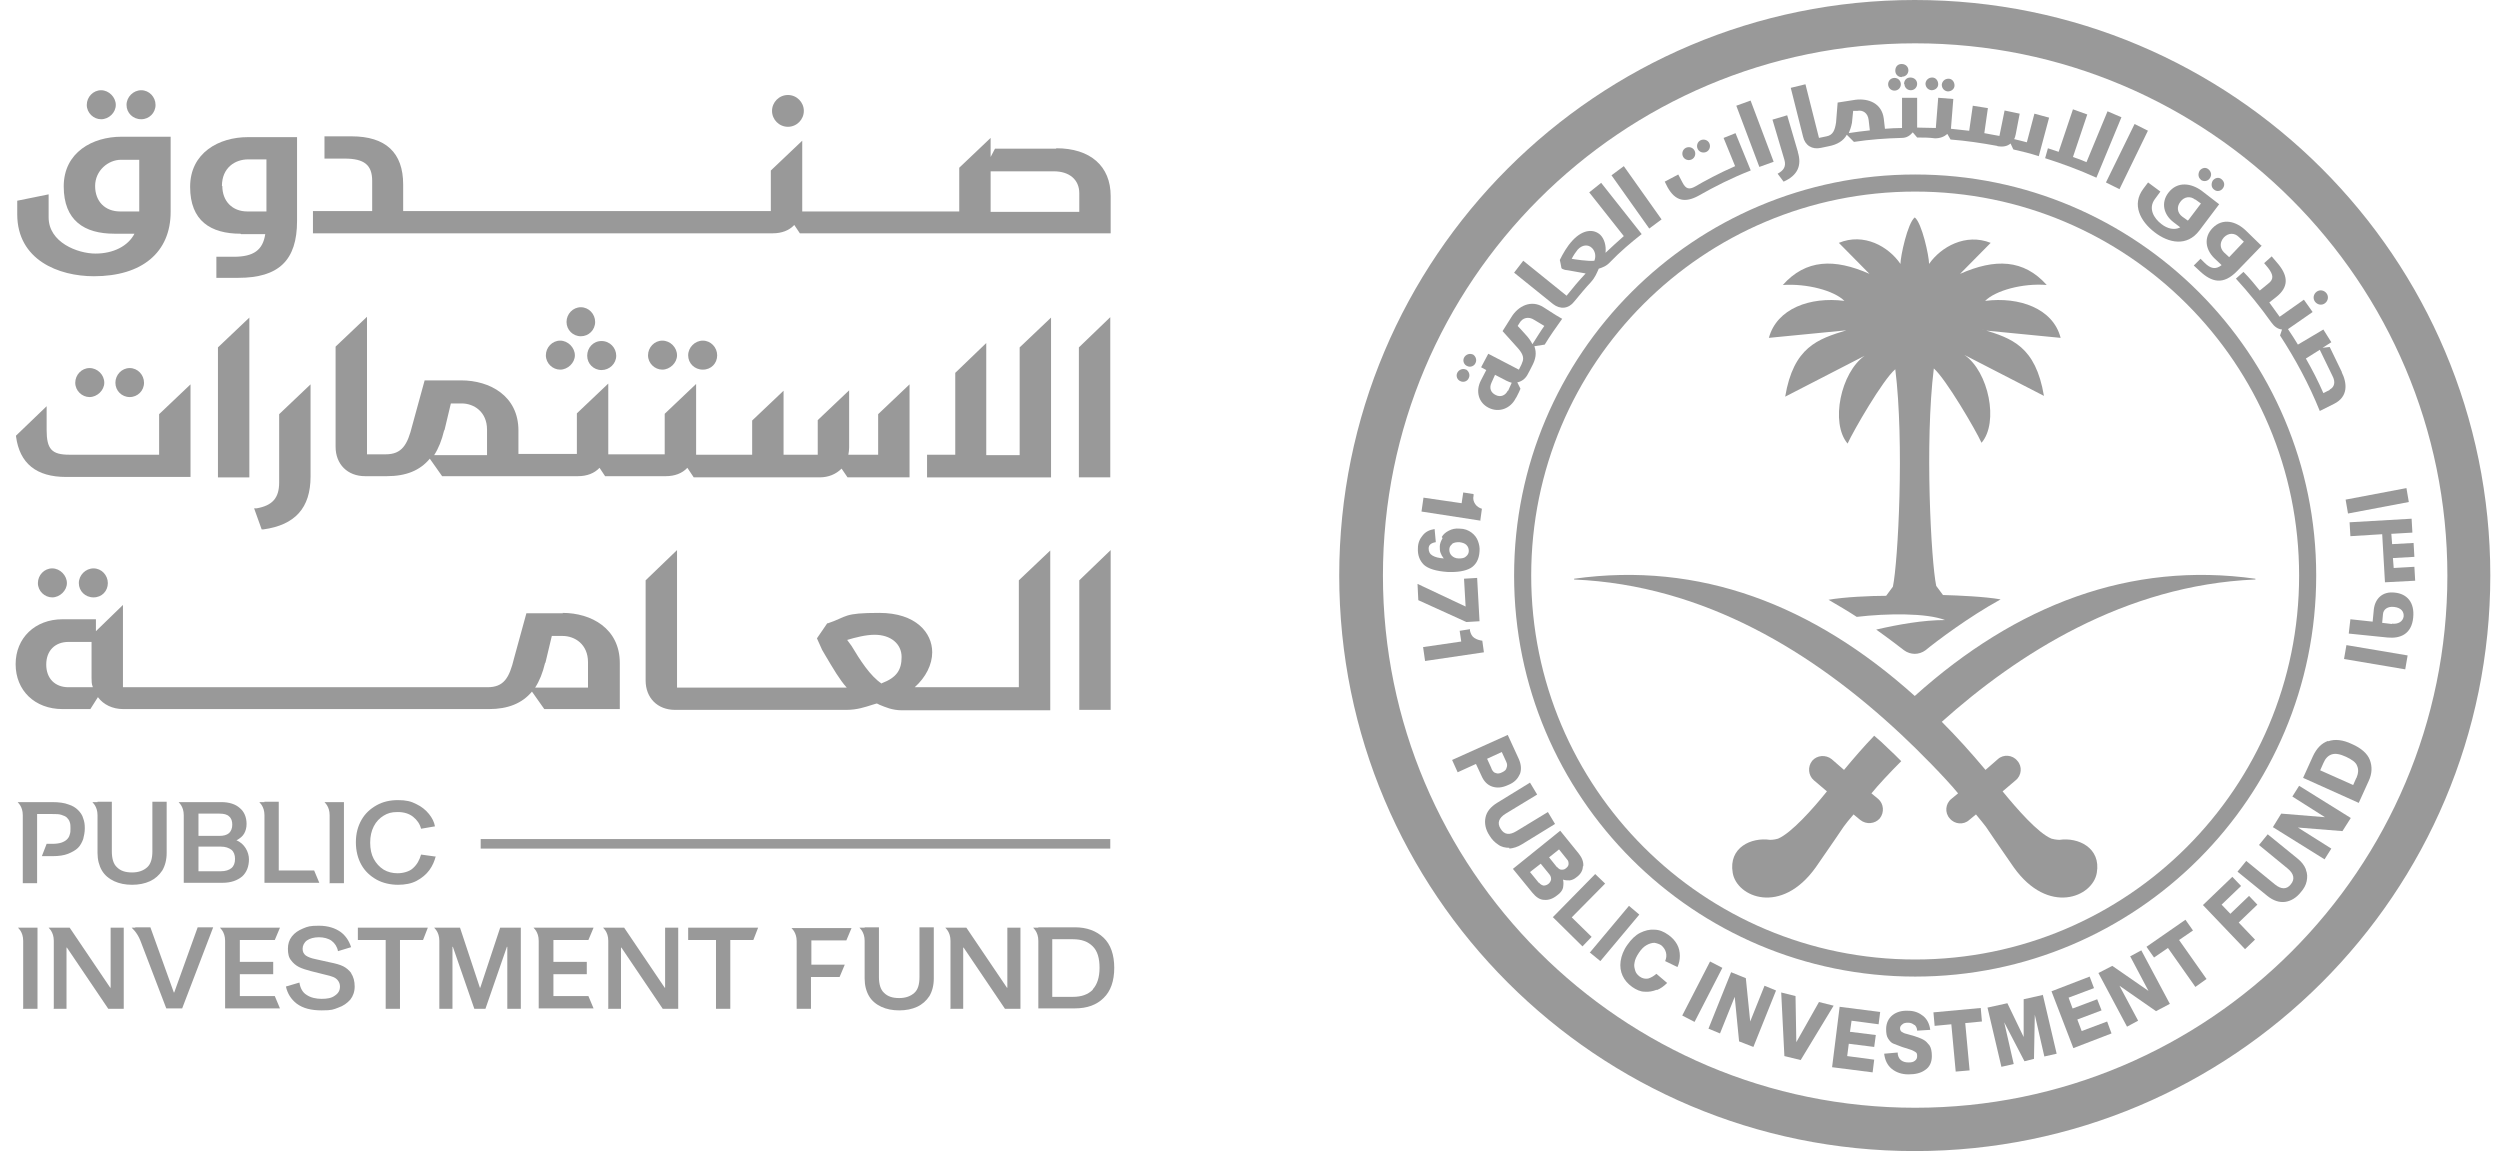 <svg width="139" height="64" viewBox="0 0 139 64" fill="none" xmlns="http://www.w3.org/2000/svg">
<g opacity="0.4">
<path d="M138.461 32C138.461 49.68 124.14 64 106.461 64C88.781 64 74.461 49.68 74.461 32C74.461 14.32 88.781 0 106.461 0C124.14 0 138.461 14.32 138.461 32ZM106.483 2.409C90.129 2.409 76.891 15.668 76.891 32C76.891 48.331 90.151 61.591 106.483 61.591C122.814 61.591 136.074 48.331 136.074 32C136.074 15.668 122.814 2.409 106.483 2.409Z" fill="black"/>
<path d="M106.483 9.702C94.173 9.702 84.184 19.691 84.184 32C84.184 44.309 94.173 54.298 106.483 54.298C118.792 54.298 128.781 44.309 128.781 32C128.781 19.691 118.792 9.702 106.483 9.702ZM106.483 53.348C94.704 53.348 85.135 43.801 85.135 32C85.135 20.199 94.682 10.652 106.483 10.652C118.284 10.652 127.831 20.199 127.831 32C127.831 43.801 118.284 53.348 106.483 53.348Z" fill="black"/>
<path d="M133.93 27.912L130.549 28.552L130.416 27.779L133.798 27.138L133.93 27.912Z" fill="black"/>
<path d="M133.731 37.216L130.328 36.641L130.461 35.868L133.864 36.442L133.731 37.216Z" fill="black"/>
<path d="M130.593 35.204L130.682 34.431L131.919 34.563L131.985 33.878C132.052 33.304 132.449 32.862 133.157 32.95C133.82 33.017 134.262 33.481 134.173 34.343C134.085 35.249 133.466 35.514 132.759 35.447L130.593 35.227V35.204ZM132.98 34.674C133.333 34.718 133.599 34.563 133.643 34.276C133.665 34.011 133.51 33.79 133.112 33.746C132.759 33.702 132.516 33.878 132.494 34.144L132.449 34.63L133.002 34.696L132.98 34.674Z" fill="black"/>
<path d="M132.958 29.68L133.002 30.254L134.195 30.188L134.24 30.961L133.046 31.028L133.09 31.58L134.24 31.514L134.284 32.287L132.604 32.376L132.45 29.702L130.682 29.812L130.637 29.039L134.085 28.84L134.129 29.613L132.98 29.68H132.958Z" fill="black"/>
<path d="M82.328 28.95L79.035 28.442L79.146 27.669L81.267 27.978L81.356 27.381L81.93 27.47V27.558C81.886 27.735 81.93 27.89 82.019 28.022C82.107 28.155 82.24 28.243 82.394 28.287L82.306 28.928L82.328 28.95Z" fill="black"/>
<path d="M80.162 29.856C80.251 29.702 80.383 29.591 80.56 29.503C80.737 29.414 80.914 29.37 81.157 29.392C81.422 29.392 81.643 29.481 81.82 29.613C81.996 29.746 82.107 29.901 82.173 30.077C82.24 30.254 82.284 30.453 82.262 30.652C82.24 31.094 82.063 31.403 81.775 31.58C81.466 31.757 81.024 31.823 80.472 31.801C79.853 31.757 79.411 31.624 79.168 31.403C78.925 31.16 78.814 30.851 78.836 30.475C78.836 30.188 78.947 29.945 79.102 29.768C79.256 29.569 79.477 29.459 79.764 29.414L79.831 30.144C79.566 30.188 79.433 30.298 79.433 30.497C79.433 30.674 79.499 30.807 79.654 30.895C79.809 30.983 80.007 31.028 80.273 31.05C80.184 30.939 80.14 30.851 80.096 30.74C80.052 30.63 80.052 30.519 80.052 30.387C80.052 30.232 80.118 30.077 80.206 29.923L80.162 29.856ZM80.737 30.254C80.626 30.343 80.582 30.431 80.582 30.564C80.582 30.696 80.626 30.807 80.715 30.895C80.803 30.983 80.936 31.05 81.112 31.05C81.289 31.05 81.422 31.028 81.51 30.939C81.621 30.851 81.665 30.74 81.665 30.63C81.665 30.497 81.621 30.387 81.532 30.298C81.444 30.21 81.311 30.166 81.135 30.144C80.958 30.144 80.825 30.166 80.715 30.254H80.737Z" fill="black"/>
<path d="M82.129 32.132L82.262 34.541L81.532 34.585L78.858 33.37L78.814 32.464L81.488 33.724L81.4 32.176L82.129 32.132Z" fill="black"/>
<path d="M82.527 36.265L79.234 36.751L79.124 35.978L81.245 35.669L81.157 35.072L81.731 34.983V35.072C81.775 35.249 81.842 35.381 81.974 35.47C82.107 35.558 82.262 35.602 82.416 35.624L82.505 36.265H82.527Z" fill="black"/>
<path d="M129.267 16.862C129.444 16.729 129.488 16.486 129.356 16.309C129.223 16.133 128.98 16.088 128.803 16.221C128.626 16.354 128.582 16.597 128.715 16.774C128.847 16.95 129.09 16.995 129.267 16.862Z" fill="black"/>
<path d="M130.217 20.707L129.532 19.293L129.135 19.337L129.621 19.028L129.179 18.321L127.764 19.16C127.588 18.873 127.411 18.586 127.212 18.299L128.582 17.348L128.096 16.663L126.748 17.613C126.549 17.348 126.372 17.083 126.173 16.818L126.593 16.486C127.212 15.978 127.256 15.404 126.682 14.696L126.306 14.254L125.886 14.63L126.107 14.895C126.416 15.293 126.416 15.536 126.129 15.757L125.643 16.155C125.356 15.801 125.068 15.448 124.737 15.116L124.317 15.492C125.024 16.265 125.687 17.083 126.284 17.923C126.438 18.144 126.637 18.299 126.88 18.321L126.77 18.652C127.632 19.978 128.383 21.37 128.98 22.851L129.775 22.453C130.571 22.055 130.505 21.304 130.195 20.685L130.217 20.707ZM129.532 21.68L129.179 21.857C128.891 21.194 128.56 20.553 128.206 19.934L128.98 19.448L129.687 20.906C129.864 21.238 129.798 21.525 129.532 21.658V21.68Z" fill="black"/>
<path d="M123.367 11.381L122.284 12.818C121.599 13.724 120.582 13.525 119.786 12.906C119.013 12.309 118.505 11.381 119.168 10.497L119.433 10.144L120.118 10.652L119.809 11.072C119.433 11.58 119.742 12.133 120.184 12.464C120.494 12.707 120.891 12.818 121.223 12.641L120.847 12.354C120.295 11.934 120.14 11.271 120.56 10.718C121.068 10.055 121.842 10.188 122.416 10.608L123.389 11.359L123.367 11.381ZM122.041 11.094C121.798 10.895 121.444 10.917 121.223 11.227C121.002 11.514 121.068 11.845 121.333 12.044L121.643 12.265L121.687 12.221L122.372 11.315L122.063 11.094H122.041ZM122.372 9.989C122.217 9.879 122.195 9.658 122.306 9.481C122.438 9.326 122.637 9.282 122.792 9.414C122.947 9.547 122.991 9.746 122.858 9.923C122.748 10.077 122.527 10.122 122.35 9.989H122.372ZM123.101 10.541C122.947 10.431 122.925 10.21 123.035 10.033C123.168 9.879 123.367 9.834 123.521 9.967C123.676 10.1 123.72 10.298 123.588 10.475C123.477 10.63 123.256 10.674 123.101 10.541Z" fill="black"/>
<path d="M125.775 13.635L124.383 15.072C123.61 15.867 122.969 15.691 122.306 15.072L121.974 14.762L122.35 14.387L122.571 14.608C122.903 14.939 123.19 15.005 123.521 14.74L123.101 14.342C122.615 13.856 122.527 13.193 123.013 12.685C123.588 12.088 124.339 12.309 124.869 12.818L125.753 13.68L125.775 13.635ZM123.941 14.298L124.759 13.437L124.472 13.171C124.251 12.95 123.919 12.928 123.654 13.193C123.411 13.459 123.411 13.79 123.654 14.033L123.941 14.298Z" fill="black"/>
<path d="M94.88 8.442C95.057 8.354 95.124 8.133 95.035 7.956C94.947 7.779 94.726 7.713 94.549 7.801C94.372 7.89 94.306 8.111 94.394 8.287C94.483 8.464 94.704 8.53 94.88 8.442Z" fill="black"/>
<path d="M94.063 8.862C94.24 8.774 94.306 8.553 94.218 8.376C94.129 8.199 93.908 8.133 93.731 8.221C93.555 8.31 93.488 8.531 93.577 8.707C93.665 8.884 93.886 8.95 94.063 8.862Z" fill="black"/>
<path d="M105.886 4.663C105.886 4.862 106.041 5.017 106.24 5.017C106.438 5.017 106.593 4.862 106.593 4.663C106.593 4.464 106.438 4.31 106.217 4.31C105.996 4.31 105.864 4.464 105.864 4.685L105.886 4.663Z" fill="black"/>
<path d="M105.333 5.039C105.532 5.039 105.687 4.884 105.687 4.685C105.687 4.486 105.532 4.332 105.333 4.332C105.135 4.332 104.98 4.486 104.98 4.685C104.98 4.884 105.135 5.039 105.333 5.039Z" fill="black"/>
<path d="M105.753 4.265C105.952 4.265 106.107 4.111 106.107 3.912C106.107 3.713 105.952 3.558 105.731 3.558C105.51 3.558 105.378 3.713 105.378 3.934C105.378 4.133 105.532 4.287 105.731 4.287L105.753 4.265Z" fill="black"/>
<path d="M108.295 5.083C108.494 5.083 108.671 4.951 108.671 4.752C108.671 4.553 108.538 4.376 108.339 4.376C108.14 4.376 107.985 4.509 107.963 4.707C107.963 4.906 108.096 5.061 108.295 5.083Z" fill="black"/>
<path d="M107.389 5.017C107.588 5.017 107.764 4.884 107.764 4.685C107.764 4.486 107.632 4.31 107.433 4.31C107.234 4.31 107.079 4.442 107.057 4.641C107.057 4.84 107.19 4.995 107.389 5.017Z" fill="black"/>
<path d="M97.334 9.459L96.494 7.403L95.831 7.669L96.472 9.238C95.61 9.613 94.704 10.1 94.262 10.365C93.908 10.563 93.731 10.497 93.555 10.166L93.311 9.702L92.56 10.099L92.715 10.409C93.157 11.204 93.709 11.271 94.416 10.895C95.345 10.365 96.317 9.878 97.334 9.481V9.459Z" fill="black"/>
<path d="M111.079 8.133C111.367 8.177 111.61 8.133 111.787 7.978L111.941 8.309C112.427 8.42 112.892 8.53 113.356 8.685L113.93 6.541L113.113 6.32L112.693 7.912C112.472 7.845 112.229 7.801 111.985 7.735C112.03 7.668 112.052 7.558 112.074 7.47L112.295 6.32L111.455 6.144L111.168 7.558C110.88 7.514 110.593 7.447 110.328 7.403L110.527 6.011L109.687 5.878L109.488 7.271C109.179 7.226 108.781 7.204 108.472 7.16L108.604 5.503L107.764 5.436L107.632 7.116C107.278 7.116 106.947 7.094 106.593 7.094V5.436H105.753V7.116C105.422 7.116 105.113 7.138 104.803 7.16L104.737 6.586C104.626 5.746 103.897 5.459 103.168 5.547L102.173 5.702L102.085 6.807C102.019 7.249 101.908 7.514 101.555 7.58L101.135 7.668L100.383 4.685L99.566 4.884L100.251 7.602C100.361 8.088 100.759 8.331 101.245 8.221C101.378 8.199 101.532 8.155 101.665 8.133C102.151 8.044 102.505 7.823 102.682 7.492L103.079 7.889C103.941 7.757 104.847 7.691 105.731 7.668C106.019 7.668 106.195 7.536 106.35 7.359L106.593 7.646C106.925 7.646 107.256 7.646 107.588 7.691C107.875 7.691 108.096 7.602 108.273 7.447L108.45 7.757C109.311 7.823 110.195 7.956 111.035 8.11L111.079 8.133ZM102.792 7.403C102.858 7.249 102.925 7.05 102.969 6.829L103.035 6.166H103.256C103.566 6.099 103.853 6.276 103.897 6.674L103.963 7.249C103.566 7.293 103.168 7.337 102.77 7.403H102.792Z" fill="black"/>
<path d="M117.952 6.52L117.179 6.188L116.008 9.017C115.764 8.906 115.521 8.818 115.256 8.73L116.052 6.365L115.256 6.078L114.461 8.442C114.262 8.376 114.063 8.31 113.864 8.243L113.709 8.796C114.682 9.105 115.632 9.459 116.56 9.879L117.952 6.52Z" fill="black"/>
<path d="M97.333 5.591L98.615 8.994L97.82 9.281L96.538 5.878L97.333 5.591Z" fill="black"/>
<path d="M99.963 8.464C100.184 9.194 99.963 9.746 99.168 10.1L98.836 9.658C99.168 9.481 99.322 9.26 99.212 8.884L98.549 6.652L99.367 6.409L99.963 8.442V8.464Z" fill="black"/>
<path d="M119.433 7.249L117.842 10.519L117.09 10.144L118.682 6.895L119.433 7.271V7.249Z" fill="black"/>
<path d="M81.51 20.552C81.333 20.464 81.112 20.552 81.024 20.729C80.936 20.906 81.024 21.127 81.201 21.193C81.378 21.282 81.599 21.193 81.665 21.016C81.753 20.84 81.665 20.619 81.488 20.53L81.51 20.552Z" fill="black"/>
<path d="M81.886 19.712C81.709 19.624 81.488 19.712 81.4 19.889C81.311 20.066 81.4 20.287 81.577 20.353C81.753 20.442 81.974 20.353 82.041 20.177C82.129 20 82.041 19.779 81.864 19.69L81.886 19.712Z" fill="black"/>
<path d="M86.814 17.702C86.726 17.658 86.394 17.459 85.82 17.083C85.135 16.641 84.405 17.017 84.03 17.636L83.543 18.409L84.317 19.271C84.626 19.602 84.781 19.868 84.626 20.177C84.626 20.199 84.582 20.288 84.582 20.288L84.45 20.553L82.748 19.669L82.35 20.42L82.637 20.575L82.328 21.172C82.041 21.746 82.195 22.387 82.77 22.674C83.344 22.962 83.985 22.718 84.273 22.144L84.317 22.078C84.361 21.989 84.405 21.901 84.45 21.812L84.538 21.614L84.361 21.26C84.582 21.216 84.781 21.083 84.914 20.862C84.98 20.752 85.157 20.398 85.157 20.398C85.4 19.956 85.444 19.625 85.311 19.249L85.886 19.16C86.195 18.652 86.527 18.188 86.858 17.724L86.814 17.702ZM83.831 21.724C83.698 21.989 83.433 22.1 83.168 21.967C82.88 21.834 82.792 21.569 82.925 21.282L83.124 20.84L83.764 21.172C83.853 21.216 83.963 21.26 84.052 21.282L83.853 21.724H83.831ZM85.245 19.072L85.201 19.138C85.135 18.984 84.958 18.741 84.847 18.63C84.737 18.497 84.383 18.122 84.383 18.122L84.494 17.945C84.648 17.68 84.98 17.569 85.311 17.79L85.864 18.122C85.643 18.431 85.444 18.763 85.245 19.072Z" fill="black"/>
<path d="M88.45 15.69C88.693 15.425 88.781 15.182 88.891 14.939C89.09 14.873 89.311 14.806 89.532 14.563C90.063 14.011 90.659 13.502 91.278 13.016L89.024 10.165L88.361 10.696L90.284 13.127C89.93 13.436 89.599 13.746 89.267 14.055C89.311 13.657 89.201 13.281 88.98 13.06C88.626 12.729 88.03 12.729 87.433 13.37C87.124 13.701 86.903 14.099 86.726 14.453C86.726 14.453 86.814 14.851 86.814 14.895C86.814 14.939 86.925 14.983 87.013 15.005C87.102 15.005 87.875 15.16 88.162 15.204C87.787 15.602 87.433 16.022 87.102 16.442L84.693 14.497L84.184 15.16L86.35 16.906C86.748 17.215 87.212 17.171 87.521 16.773C87.831 16.398 88.14 16.022 88.472 15.668L88.45 15.69ZM87.389 14.386C87.477 14.21 87.61 14.011 87.72 13.878C87.963 13.613 88.295 13.569 88.516 13.79C88.671 13.944 88.759 14.21 88.648 14.497C88.317 14.541 87.477 14.409 87.367 14.386H87.389Z" fill="black"/>
<path d="M90.284 9.238L92.383 12.199L91.698 12.707L89.599 9.746L90.284 9.238Z" fill="black"/>
<path d="M84.494 43.05C84.383 43.315 84.184 43.514 83.853 43.646C83.521 43.801 83.234 43.823 82.969 43.735C82.704 43.646 82.505 43.447 82.372 43.138L82.063 42.475L81.046 42.939L80.737 42.254L83.831 40.862L84.45 42.21C84.582 42.519 84.604 42.807 84.494 43.072V43.05ZM82.925 42.74C82.991 42.873 83.057 42.961 83.168 42.983C83.278 43.028 83.389 43.005 83.521 42.939C83.654 42.873 83.742 42.807 83.764 42.696C83.809 42.586 83.809 42.475 83.742 42.343L83.499 41.812L82.682 42.188L82.925 42.718V42.74Z" fill="black"/>
<path d="M83.919 47.138C83.698 47.138 83.477 47.094 83.3 46.961C83.101 46.829 82.947 46.674 82.814 46.453C82.593 46.121 82.527 45.768 82.593 45.458C82.659 45.127 82.88 44.862 83.234 44.641L85.068 43.514L85.466 44.177L83.72 45.237C83.322 45.48 83.234 45.768 83.433 46.077C83.632 46.409 83.919 46.453 84.317 46.21L86.063 45.149L86.46 45.812L84.626 46.939C84.383 47.094 84.14 47.16 83.919 47.182V47.138Z" fill="black"/>
<path d="M88.007 48.177C88.007 48.398 87.875 48.619 87.654 48.774C87.521 48.884 87.411 48.928 87.278 48.95C87.146 48.95 87.035 48.95 86.903 48.906C86.947 49.083 86.925 49.216 86.903 49.37C86.858 49.525 86.748 49.658 86.593 49.768C86.35 49.967 86.107 50.055 85.864 50.033C85.621 50.033 85.4 49.879 85.201 49.636L84.118 48.309L86.748 46.188L87.787 47.47C87.963 47.691 88.052 47.934 88.03 48.155L88.007 48.177ZM85.577 49.083C85.643 49.171 85.731 49.216 85.82 49.238C85.908 49.238 85.996 49.216 86.085 49.149C86.173 49.083 86.218 48.995 86.24 48.906C86.24 48.818 86.24 48.729 86.151 48.619L85.665 48.022L85.068 48.486L85.555 49.083H85.577ZM86.593 48.221C86.659 48.309 86.748 48.354 86.814 48.354C86.903 48.354 86.991 48.354 87.079 48.265C87.168 48.199 87.212 48.111 87.212 48.044C87.212 47.956 87.212 47.867 87.124 47.779L86.682 47.227L86.129 47.669L86.571 48.221H86.593Z" fill="black"/>
<path d="M86.328 51.005L88.693 48.597L89.245 49.127L87.389 51.005L88.494 52.088L87.986 52.619L86.35 51.005H86.328Z" fill="black"/>
<path d="M88.405 52.95L90.571 50.365L91.146 50.851L88.98 53.437L88.383 52.95H88.405Z" fill="black"/>
<path d="M92.118 55.028C91.897 55.116 91.676 55.16 91.433 55.138C91.212 55.138 90.969 55.028 90.748 54.873C90.505 54.696 90.328 54.497 90.218 54.254C90.107 54.011 90.063 53.746 90.107 53.437C90.151 53.149 90.262 52.84 90.483 52.531C90.704 52.221 90.925 52 91.19 51.867C91.455 51.735 91.72 51.669 91.986 51.691C92.251 51.691 92.516 51.801 92.759 51.978C92.98 52.133 93.135 52.309 93.245 52.508C93.356 52.707 93.4 52.928 93.4 53.149C93.4 53.37 93.356 53.569 93.267 53.768L92.582 53.437C92.648 53.282 92.671 53.127 92.626 52.95C92.582 52.796 92.494 52.663 92.361 52.553C92.251 52.486 92.118 52.442 91.986 52.42C91.853 52.42 91.698 52.464 91.543 52.553C91.389 52.641 91.256 52.774 91.124 52.972C90.991 53.171 90.903 53.348 90.88 53.525C90.836 53.702 90.88 53.834 90.925 53.989C90.969 54.122 91.057 54.21 91.168 54.298C91.323 54.409 91.477 54.431 91.632 54.409C91.787 54.365 91.941 54.276 92.096 54.144L92.693 54.652C92.516 54.829 92.339 54.961 92.118 55.05V55.028Z" fill="black"/>
<path d="M93.532 56.464L95.079 53.459L95.764 53.812L94.217 56.818L93.532 56.464Z" fill="black"/>
<path d="M97.488 58.21L96.693 57.901L96.45 55.425L95.632 57.459L94.991 57.193L96.251 54.055L97.068 54.387L97.311 56.795L98.107 54.807L98.748 55.072L97.488 58.21Z" fill="black"/>
<path d="M101.952 55.911L100.118 58.939L99.212 58.718L99.035 55.182L99.831 55.381L99.875 57.945L101.135 55.712L101.93 55.911H101.952Z" fill="black"/>
<path d="M102.88 57.37L104.295 57.547L104.206 58.21L102.792 58.033L102.704 58.718L104.206 58.917L104.118 59.624L101.864 59.337L102.284 55.978L104.538 56.265L104.45 56.95L102.947 56.752L102.858 57.37H102.88Z" fill="black"/>
<path d="M106.438 56.995C106.35 56.906 106.217 56.862 106.085 56.862C105.952 56.862 105.842 56.884 105.775 56.95C105.687 57.017 105.643 57.083 105.643 57.172C105.643 57.26 105.665 57.304 105.731 57.37C105.798 57.415 105.886 57.459 105.996 57.481L106.461 57.614C106.659 57.68 106.836 57.746 106.947 57.812C107.079 57.879 107.168 57.989 107.278 58.122C107.367 58.254 107.411 58.453 107.411 58.718C107.411 59.072 107.278 59.337 107.035 59.492C106.792 59.669 106.483 59.735 106.107 59.735C105.731 59.735 105.422 59.624 105.179 59.426C104.936 59.227 104.803 58.94 104.759 58.586L105.51 58.52C105.51 58.696 105.577 58.851 105.687 58.94C105.798 59.028 105.93 59.072 106.107 59.072C106.284 59.072 106.372 59.05 106.461 58.984C106.549 58.917 106.593 58.851 106.593 58.718C106.593 58.586 106.571 58.542 106.505 58.498C106.438 58.453 106.328 58.387 106.173 58.343L105.753 58.21C105.577 58.144 105.422 58.078 105.289 58.033C105.157 57.989 105.068 57.879 104.98 57.746C104.892 57.614 104.869 57.437 104.869 57.216C104.869 56.884 105.002 56.619 105.223 56.442C105.444 56.265 105.753 56.177 106.107 56.199C106.438 56.199 106.704 56.31 106.925 56.486C107.146 56.663 107.278 56.928 107.322 57.26L106.593 57.304C106.593 57.172 106.527 57.039 106.438 56.973V56.995Z" fill="black"/>
<path d="M110.195 56.795L109.267 56.884L109.51 59.514L108.737 59.58L108.494 56.95L107.566 57.038L107.499 56.287L110.129 56.044L110.195 56.795Z" fill="black"/>
<path d="M113.577 55.293L114.35 58.586L113.665 58.74L113.135 56.42L113.09 58.873L112.56 59.006L111.433 56.84L111.963 59.16L111.278 59.315L110.505 56.022L111.61 55.779L112.516 57.658V55.558L113.599 55.315L113.577 55.293Z" fill="black"/>
<path d="M115.256 56.066L116.604 55.558L116.847 56.177L115.499 56.685L115.742 57.326L117.157 56.796L117.4 57.459L115.278 58.276L114.063 55.116L116.184 54.298L116.427 54.939L115.013 55.47L115.234 56.066H115.256Z" fill="black"/>
<path d="M120.626 55.823L119.875 56.221L117.842 54.807L118.88 56.751L118.262 57.083L116.671 54.099L117.444 53.702L119.455 55.094L118.438 53.171L119.057 52.84L120.648 55.823H120.626Z" fill="black"/>
<path d="M121.93 51.735L121.157 52.265L122.682 54.431L122.063 54.873L120.538 52.707L119.764 53.238L119.344 52.641L121.51 51.138L121.93 51.735Z" fill="black"/>
<path d="M123.499 50.276L124.008 50.807L125.046 49.812L125.51 50.298L124.472 51.293L125.378 52.243L124.825 52.774L122.483 50.321L124.118 48.752L124.604 49.26L123.521 50.298L123.499 50.276Z" fill="black"/>
<path d="M128.206 48.354C128.295 48.575 128.295 48.773 128.251 48.995C128.206 49.215 128.096 49.414 127.919 49.613C127.676 49.923 127.367 50.099 127.057 50.144C126.726 50.188 126.394 50.077 126.063 49.812L124.405 48.464L124.891 47.867L126.483 49.171C126.836 49.459 127.146 49.459 127.367 49.171C127.61 48.884 127.543 48.575 127.19 48.287L125.599 46.983L126.085 46.387L127.742 47.735C127.963 47.912 128.118 48.111 128.206 48.331V48.354Z" fill="black"/>
<path d="M130.704 45.48L130.24 46.21L127.764 46.011L129.621 47.182L129.245 47.779L126.372 45.989L126.836 45.237L129.267 45.436L127.455 44.287L127.831 43.69L130.704 45.48Z" fill="black"/>
<path d="M129.444 41.215C129.82 41.083 130.262 41.127 130.77 41.37C131.278 41.591 131.632 41.901 131.764 42.254C131.897 42.608 131.897 43.006 131.698 43.425L131.146 44.641L128.052 43.249L128.604 42.033C128.803 41.613 129.068 41.326 129.444 41.193V41.215ZM131.013 43.271C131.124 43.006 131.146 42.785 131.057 42.586C130.991 42.387 130.77 42.232 130.438 42.077C130.107 41.923 129.842 41.879 129.643 41.945C129.444 42.011 129.289 42.166 129.179 42.431L129.002 42.829L130.836 43.647L131.013 43.249V43.271Z" fill="black"/>
<path fill-rule="evenodd" clip-rule="evenodd" d="M125.4 32.221V32.177C118.461 31.204 112.118 33.613 106.461 38.696C100.803 33.613 94.483 31.204 87.521 32.177V32.221C94.77 32.53 100.847 36.287 105.709 40.84C106.659 41.724 108.162 43.248 108.869 44.11L108.494 44.42C108.162 44.685 108.118 45.193 108.405 45.503C108.671 45.834 109.179 45.878 109.488 45.591L109.864 45.282C110.107 45.569 110.328 45.856 110.416 45.967C110.416 45.967 111.19 47.116 111.963 48.221C113.886 50.917 116.361 49.878 116.582 48.53C116.825 47.138 115.543 46.541 114.505 46.696C114.505 46.696 114.306 46.696 114.063 46.63C113.311 46.32 112.14 44.972 111.345 44L112.074 43.381C112.405 43.116 112.45 42.608 112.162 42.298C111.897 41.967 111.389 41.923 111.079 42.21L110.394 42.807C109.599 41.856 108.781 40.95 107.963 40.133C112.162 36.376 118.129 32.53 125.378 32.221H125.4Z" fill="black"/>
<path d="M110.262 18.365L114.571 18.785C114.151 17.149 112.273 16.486 110.372 16.729C110.947 16.155 112.45 15.735 113.798 15.845C112.516 14.409 110.925 14.365 108.98 15.226L110.682 13.503C109.289 12.95 107.919 13.724 107.256 14.674C107.256 14.232 106.858 12.398 106.461 12.088C106.063 12.398 105.665 14.254 105.665 14.674C105.002 13.702 103.632 12.928 102.24 13.503L103.941 15.226C101.997 14.365 100.405 14.409 99.124 15.845C100.472 15.757 101.974 16.155 102.549 16.729C100.648 16.486 98.792 17.149 98.35 18.785L102.659 18.365C101.068 18.851 99.72 19.293 99.256 22.055L103.676 19.779C102.35 20.707 101.753 23.514 102.726 24.663C103.057 23.934 104.693 21.105 105.378 20.53C105.886 24.619 105.532 31.249 105.245 32.619L104.869 33.127C104.03 33.127 102.527 33.193 101.665 33.348C102.195 33.657 102.726 33.967 103.234 34.298C104.914 34.099 107.124 34.077 108.14 34.475C106.925 34.475 105.555 34.718 104.317 35.005C105.002 35.492 105.577 35.934 105.864 36.155C106.041 36.287 106.262 36.354 106.461 36.354C106.659 36.354 106.88 36.287 107.057 36.155C107.676 35.646 109.466 34.298 111.234 33.326C110.372 33.171 108.869 33.105 108.03 33.083L107.654 32.575C107.367 31.204 107.013 24.575 107.521 20.486C108.184 21.061 109.842 23.89 110.173 24.619C111.146 23.492 110.571 20.663 109.223 19.735L113.643 22.011C113.179 19.249 111.853 18.807 110.24 18.32H110.262V18.365Z" fill="black"/>
<path fill-rule="evenodd" clip-rule="evenodd" d="M104.052 44.111C104.449 43.624 105.068 42.962 105.709 42.321C105.444 42.055 105.201 41.812 104.98 41.613C104.737 41.37 104.472 41.127 104.206 40.906C103.632 41.503 103.079 42.144 102.527 42.807L101.842 42.21C101.51 41.945 101.024 41.989 100.759 42.298C100.494 42.63 100.538 43.116 100.847 43.381L101.577 44C100.781 44.995 99.588 46.321 98.858 46.63C98.637 46.696 98.438 46.696 98.416 46.696C97.378 46.542 96.096 47.116 96.339 48.531C96.56 49.879 99.035 50.917 100.958 48.221C101.731 47.116 102.505 45.967 102.505 45.967C102.593 45.834 102.814 45.569 103.057 45.282L103.433 45.591C103.764 45.856 104.251 45.812 104.516 45.503C104.781 45.171 104.737 44.685 104.427 44.42L104.052 44.111Z" fill="black"/>
<path d="M5.621 6.63C6.063 6.63 6.438 6.254 6.438 5.834C6.438 5.414 6.063 5.017 5.621 5.017C5.179 5.017 4.825 5.392 4.825 5.834C4.825 6.276 5.201 6.63 5.621 6.63Z" fill="black"/>
<path d="M5.223 15.359C7.897 15.359 9.488 14.033 9.488 11.779V7.602H6.748C5.157 7.602 3.543 8.464 3.543 10.364C3.543 12.265 4.693 12.994 6.35 12.994H7.477C7.124 13.679 6.306 14.099 5.311 14.099C4.317 14.099 2.704 13.48 2.704 12.088V10.806L0.958 11.16V11.911C0.958 14.453 3.256 15.359 5.223 15.359ZM7.742 8.862V11.757H6.682C5.842 11.757 5.289 11.204 5.289 10.342C5.289 9.48 6.019 8.884 6.726 8.884H7.742V8.862Z" fill="black"/>
<path d="M7.853 6.63C8.295 6.63 8.648 6.276 8.648 5.834C8.648 5.392 8.295 5.017 7.853 5.017C7.411 5.017 7.035 5.392 7.035 5.834C7.035 6.276 7.389 6.63 7.853 6.63Z" fill="black"/>
<path d="M13.4 13.017H14.748C14.615 13.901 14.107 14.276 13.002 14.276H12.03V15.448H13.245C15.499 15.448 16.516 14.475 16.516 12.287V7.625H13.775C12.184 7.625 10.571 8.486 10.571 10.387C10.571 12.287 11.72 12.995 13.378 12.995L13.4 13.017ZM12.339 10.343C12.339 9.326 13.068 8.862 13.798 8.862H14.814V11.757H13.753C12.914 11.757 12.361 11.182 12.361 10.343H12.339Z" fill="black"/>
<path d="M43.809 7.05C44.295 7.05 44.693 6.652 44.693 6.166C44.693 5.68 44.295 5.282 43.809 5.282C43.322 5.282 42.925 5.68 42.925 6.166C42.925 6.652 43.322 7.05 43.809 7.05Z" fill="black"/>
<path d="M58.726 8.265H55.322L55.079 8.729V7.668L53.334 9.326V11.757H44.604V7.823L42.858 9.481V11.735H22.416V10.254C22.416 8.486 21.444 7.58 19.543 7.58H18.041V8.818H19.168C20.251 8.818 20.693 9.171 20.693 10.055V11.735H17.4V12.972H42.969C43.455 12.972 43.875 12.818 44.162 12.508L44.472 12.972H61.753V10.895C61.753 9.238 60.626 8.243 58.726 8.243V8.265ZM60.008 10.74V11.779H55.079V9.525H58.593C59.455 9.525 60.008 9.989 60.008 10.74Z" fill="black"/>
<path d="M10.593 21.37L8.847 23.028V25.282H3.853C2.88 25.282 2.593 24.973 2.593 23.912V22.586L0.891 24.221V24.265C1.09 25.768 2.019 26.519 3.676 26.519H10.593V21.348V21.37Z" fill="black"/>
<path d="M5.798 21.282C5.798 20.84 5.422 20.464 4.98 20.464C4.538 20.464 4.184 20.84 4.184 21.282C4.184 21.724 4.56 22.077 4.98 22.077C5.4 22.077 5.798 21.701 5.798 21.282Z" fill="black"/>
<path d="M8.008 21.282C8.008 20.84 7.654 20.464 7.212 20.464C6.77 20.464 6.416 20.84 6.416 21.282C6.416 21.724 6.77 22.077 7.212 22.077C7.654 22.077 8.008 21.724 8.008 21.282Z" fill="black"/>
<path d="M12.118 26.542H13.864V17.658L12.118 19.315V26.542Z" fill="black"/>
<path d="M15.521 26.829C15.521 27.691 15.146 28.11 14.262 28.265H14.129L14.549 29.436H14.637C16.405 29.193 17.267 28.243 17.267 26.497V21.37L15.521 23.028V26.829Z" fill="black"/>
<path d="M33.444 20.575C33.886 20.575 34.262 20.221 34.262 19.779C34.262 19.337 33.908 18.961 33.444 18.961C32.98 18.961 32.648 19.337 32.648 19.779C32.648 20.221 33.002 20.575 33.444 20.575Z" fill="black"/>
<path d="M30.35 19.757C30.35 20.199 30.726 20.552 31.146 20.552C31.566 20.552 31.963 20.177 31.963 19.757C31.963 19.337 31.588 18.939 31.146 18.939C30.704 18.939 30.35 19.315 30.35 19.757Z" fill="black"/>
<path d="M38.262 26.077L38.571 26.541H45.577C46.063 26.541 46.483 26.365 46.792 26.055L47.123 26.541H50.571V21.37L48.825 23.028V25.282H47.168C47.19 25.149 47.212 25.039 47.212 24.884V21.702L45.466 23.359V25.282H43.566V21.724L41.82 23.381V25.282H38.704V21.348L36.958 23.006V25.26H33.82V21.326L32.074 22.983V25.238H28.825V23.934C28.825 22.011 27.234 21.149 25.643 21.149H23.61L22.925 23.646C22.659 24.729 22.35 25.26 21.444 25.26H20.405V17.613L18.659 19.271V24.84C18.659 25.812 19.322 26.475 20.295 26.475H21.51C22.571 26.475 23.345 26.166 23.897 25.503L24.582 26.475H32.14C32.626 26.475 33.046 26.32 33.334 26.011L33.643 26.475H37.024C37.51 26.475 37.93 26.32 38.217 26.011L38.262 26.077ZM24.715 23.912L25.068 22.431H25.665C26.35 22.431 27.079 22.895 27.079 23.89V25.304H24.14C24.383 24.928 24.56 24.486 24.693 23.934L24.715 23.912Z" fill="black"/>
<path d="M32.295 17.082C31.853 17.082 31.499 17.458 31.499 17.9C31.499 18.342 31.853 18.696 32.295 18.696C32.737 18.696 33.09 18.342 33.09 17.9C33.09 17.458 32.737 17.082 32.295 17.082Z" fill="black"/>
<path d="M39.875 19.757C39.875 19.315 39.521 18.939 39.079 18.939C38.637 18.939 38.262 19.315 38.262 19.757C38.262 20.199 38.615 20.552 39.079 20.552C39.544 20.552 39.875 20.199 39.875 19.757Z" fill="black"/>
<path d="M37.643 19.757C37.643 19.315 37.267 18.939 36.825 18.939C36.383 18.939 36.03 19.315 36.03 19.757C36.03 20.199 36.405 20.552 36.825 20.552C37.245 20.552 37.643 20.177 37.643 19.757Z" fill="black"/>
<path d="M53.112 20.73V25.282H51.544V26.542H58.438V17.658L56.693 19.315V25.304H54.836V19.072L53.09 20.752L53.112 20.73Z" fill="black"/>
<path d="M61.731 17.635L59.986 19.315V26.541H61.731V17.657V17.635Z" fill="black"/>
<path d="M2.107 32.42C2.107 32.862 2.483 33.215 2.903 33.215C3.322 33.215 3.72 32.84 3.72 32.42C3.72 32 3.345 31.602 2.903 31.602C2.461 31.602 2.107 31.978 2.107 32.42Z" fill="black"/>
<path d="M4.383 32.42C4.383 32.862 4.737 33.215 5.201 33.215C5.665 33.215 5.996 32.862 5.996 32.42C5.996 31.978 5.643 31.602 5.201 31.602C4.759 31.602 4.383 31.978 4.383 32.42Z" fill="black"/>
<path d="M31.3 34.099H29.267L28.582 36.597C28.317 37.702 28.008 38.21 27.101 38.21H6.836V33.635L5.333 35.094V34.431H3.477C1.952 34.431 0.869 35.469 0.869 36.928C0.869 38.387 1.93 39.425 3.477 39.425H5.024L5.444 38.762C5.753 39.182 6.262 39.425 6.858 39.425H27.19C28.229 39.425 29.024 39.116 29.577 38.453L30.262 39.425H34.461V36.862C34.461 34.939 32.869 34.077 31.278 34.077L31.3 34.099ZM5.157 38.21H3.809C3.057 38.21 2.571 37.724 2.571 36.95C2.571 36.177 3.057 35.691 3.809 35.691H5.09V37.679C5.09 37.856 5.09 38.033 5.157 38.188V38.21ZM30.328 36.84L30.681 35.359H31.278C31.963 35.359 32.693 35.823 32.693 36.818V38.232H29.753C29.997 37.856 30.173 37.414 30.306 36.862L30.328 36.84Z" fill="black"/>
<path d="M56.693 38.21H50.858C51.477 37.657 51.831 36.95 51.831 36.265C51.831 35.182 50.925 34.077 48.892 34.077C46.858 34.077 47.146 34.276 46.041 34.652H45.996L45.422 35.492L45.709 36.132L45.864 36.398C46.35 37.215 46.682 37.79 47.079 38.232H37.643V30.585L35.897 32.265V37.834C35.897 38.806 36.56 39.469 37.532 39.469H47.057C47.654 39.469 48.096 39.315 48.516 39.182C48.582 39.16 48.671 39.138 48.737 39.116C48.781 39.116 48.847 39.16 48.892 39.182C49.223 39.315 49.599 39.492 50.151 39.492H58.394V30.608L56.648 32.265V38.254L56.693 38.21ZM49.024 38.011C48.383 37.591 47.809 36.685 47.345 35.911C47.3 35.867 47.212 35.712 47.102 35.58C47.544 35.447 48.14 35.293 48.626 35.293C49.532 35.293 50.129 35.801 50.129 36.53C50.129 37.26 49.842 37.679 49.024 37.989V38.011Z" fill="black"/>
<path d="M60.008 39.469H61.753V30.585L60.008 32.265V39.492V39.469Z" fill="black"/>
<path d="M1.267 49.105H2.063V45.26H2.903C3.101 45.26 3.278 45.26 3.411 45.304C3.543 45.348 3.654 45.392 3.72 45.459C3.786 45.525 3.853 45.613 3.875 45.702C3.919 45.812 3.919 45.923 3.919 46.055C3.919 46.188 3.919 46.298 3.875 46.409C3.853 46.519 3.786 46.608 3.72 46.674C3.654 46.74 3.543 46.807 3.411 46.851C3.278 46.895 3.101 46.917 2.903 46.917H2.593L2.328 47.602H2.925C3.278 47.602 3.565 47.558 3.786 47.47C4.007 47.381 4.206 47.271 4.339 47.138C4.472 47.005 4.56 46.829 4.626 46.652C4.67 46.475 4.715 46.276 4.715 46.055C4.715 45.834 4.693 45.679 4.626 45.503C4.582 45.326 4.472 45.171 4.339 45.039C4.206 44.906 4.03 44.796 3.809 44.729C3.588 44.641 3.278 44.597 2.903 44.597H0.98C0.98 44.619 1.267 44.818 1.267 45.326V49.083V49.105Z" fill="black"/>
<path d="M5.422 44.597H5.135C5.135 44.619 5.422 44.818 5.422 45.326V47.425C5.422 47.801 5.51 48.133 5.665 48.398C5.82 48.663 6.063 48.862 6.35 48.995C6.637 49.127 6.969 49.194 7.345 49.194C7.72 49.194 8.052 49.127 8.339 48.995C8.626 48.862 8.847 48.663 9.024 48.398C9.179 48.133 9.267 47.801 9.267 47.425V44.575H8.472V47.337C8.472 47.735 8.383 48.044 8.184 48.221C7.985 48.398 7.72 48.508 7.345 48.508C6.969 48.508 6.704 48.42 6.505 48.221C6.306 48.044 6.218 47.735 6.218 47.337V44.575H5.422V44.597Z" fill="black"/>
<path d="M13.157 46.718C13.356 46.608 13.488 46.497 13.577 46.343C13.665 46.188 13.709 46.011 13.709 45.812C13.709 45.437 13.577 45.127 13.334 44.928C13.09 44.707 12.737 44.597 12.295 44.597H9.93C9.93 44.619 10.217 44.818 10.217 45.326V49.083H12.383C12.847 49.083 13.201 48.95 13.466 48.729C13.709 48.508 13.842 48.177 13.842 47.779C13.842 47.381 13.599 46.895 13.135 46.718H13.157ZM11.035 45.238H12.206C12.45 45.238 12.626 45.282 12.737 45.392C12.869 45.503 12.914 45.657 12.914 45.856C12.914 46.055 12.847 46.21 12.737 46.32C12.604 46.431 12.427 46.475 12.206 46.475H11.035V45.238ZM12.869 48.265C12.737 48.376 12.538 48.442 12.273 48.442H11.035V47.072H12.273C12.538 47.072 12.715 47.138 12.869 47.249C13.002 47.359 13.068 47.536 13.068 47.757C13.068 47.978 13.002 48.155 12.869 48.265Z" fill="black"/>
<path d="M14.704 44.597H14.416C14.416 44.619 14.704 44.818 14.704 45.326V49.083H17.753L17.466 48.398H15.499V44.575H14.704V44.597Z" fill="black"/>
<path d="M18.306 49.105H19.123V44.597H18.041C18.041 44.619 18.328 44.818 18.328 45.326V49.083L18.306 49.105Z" fill="black"/>
<path d="M24.229 47.602C24.162 47.867 24.052 48.133 23.875 48.376C23.698 48.619 23.455 48.818 23.168 48.972C22.88 49.127 22.527 49.194 22.129 49.194C21.731 49.194 21.289 49.105 20.936 48.906C20.582 48.707 20.295 48.442 20.096 48.089C19.897 47.735 19.787 47.315 19.787 46.829C19.787 46.343 19.897 45.945 20.096 45.591C20.295 45.238 20.582 44.972 20.936 44.774C21.289 44.575 21.687 44.486 22.129 44.486C22.571 44.486 22.858 44.553 23.146 44.707C23.433 44.84 23.676 45.039 23.853 45.26C24.03 45.481 24.14 45.702 24.184 45.945L23.411 46.078C23.345 45.812 23.19 45.591 22.969 45.414C22.748 45.238 22.46 45.149 22.107 45.149C21.753 45.149 21.555 45.216 21.334 45.348C21.113 45.481 20.914 45.68 20.781 45.945C20.648 46.21 20.582 46.497 20.582 46.851C20.582 47.205 20.648 47.514 20.781 47.757C20.914 48 21.09 48.199 21.334 48.354C21.555 48.486 21.82 48.553 22.107 48.553C22.394 48.553 22.77 48.464 22.969 48.265C23.19 48.066 23.322 47.823 23.411 47.514L24.206 47.624L24.229 47.602Z" fill="black"/>
<path d="M61.731 46.652H26.726V47.182H61.731V46.652Z" fill="black"/>
<path d="M1.267 56.088H2.085V51.58H1.002C1.002 51.602 1.289 51.801 1.289 52.309V56.066L1.267 56.088Z" fill="black"/>
<path d="M2.969 56.088H3.698V52.685H3.72L6.019 56.088H6.88V51.58H6.151V54.917H6.129L3.875 51.58H2.704C2.704 51.602 2.991 51.801 2.991 52.309V56.066L2.969 56.088Z" fill="black"/>
<path d="M7.543 51.58H7.322C7.322 51.602 7.61 51.801 7.809 52.309L9.245 56.066H10.129L11.853 51.558H10.991L9.687 55.182H9.665L8.361 51.558H7.499L7.543 51.58Z" fill="black"/>
<path d="M12.229 51.58C12.229 51.602 12.516 51.801 12.516 52.309V56.066H15.566L15.278 55.381H13.334V54.166H15.19V53.481H13.334V52.265H15.278L15.566 51.58H12.229Z" fill="black"/>
<path d="M19.543 54.122C19.411 53.945 19.256 53.812 19.079 53.724C18.902 53.636 18.659 53.569 18.328 53.503L17.532 53.326C17.311 53.282 17.134 53.216 17.002 53.127C16.891 53.039 16.825 52.928 16.825 52.752C16.825 52.575 16.913 52.398 17.068 52.287C17.223 52.177 17.466 52.111 17.731 52.111C17.996 52.111 18.262 52.177 18.438 52.309C18.615 52.442 18.748 52.641 18.792 52.884L19.521 52.663C19.411 52.309 19.212 52.022 18.947 51.823C18.637 51.602 18.239 51.47 17.731 51.47C17.223 51.47 17.112 51.514 16.847 51.624C16.582 51.735 16.383 51.867 16.229 52.066C16.074 52.265 16.008 52.486 16.008 52.752C16.008 53.017 16.052 53.238 16.184 53.392C16.295 53.547 16.45 53.68 16.626 53.768C16.803 53.856 17.024 53.923 17.267 53.989L18.063 54.188C18.262 54.232 18.416 54.276 18.527 54.321C18.637 54.365 18.726 54.431 18.792 54.52C18.858 54.608 18.902 54.718 18.902 54.851C18.902 55.072 18.814 55.227 18.615 55.359C18.438 55.492 18.195 55.536 17.886 55.536C17.576 55.536 17.267 55.47 17.046 55.315C16.825 55.182 16.693 54.939 16.648 54.63L15.897 54.851C15.985 55.249 16.184 55.558 16.494 55.801C16.847 56.066 17.311 56.177 17.886 56.177C18.46 56.177 18.527 56.133 18.814 56.022C19.079 55.934 19.3 55.779 19.477 55.58C19.632 55.381 19.72 55.138 19.72 54.851C19.72 54.564 19.654 54.298 19.521 54.122H19.543Z" fill="black"/>
<path d="M23.787 51.58H19.897V52.265H21.444V56.088H22.239V52.265H23.521L23.787 51.58Z" fill="black"/>
<path d="M24.427 56.088H25.157V52.641H25.179L26.372 56.088H26.991L28.184 52.641H28.206V56.088H28.958V51.58H27.809L26.704 54.917H26.682L25.577 51.58H24.14C24.14 51.602 24.427 51.801 24.427 52.309V56.066V56.088Z" fill="black"/>
<path d="M29.665 51.58C29.665 51.602 29.952 51.801 29.952 52.309V56.066H33.002L32.715 55.381H30.77V54.166H32.626V53.481H30.77V52.265H32.715L33.002 51.58H29.665Z" fill="black"/>
<path d="M33.797 56.088H34.527V52.685H34.549L36.847 56.088H37.709V51.58H36.98V54.917H36.958L34.704 51.58H33.532C33.532 51.602 33.82 51.801 33.82 52.309V56.066L33.797 56.088Z" fill="black"/>
<path d="M42.151 51.58H38.262V52.265H39.809V56.088H40.604V52.265H41.886L42.151 51.58Z" fill="black"/>
<path d="M45.09 56.088V54.32H46.682L46.969 53.635H45.112V52.287H47.057L47.345 51.602H44.008C44.008 51.624 44.295 51.823 44.295 52.331V56.088H45.112H45.09Z" fill="black"/>
<path d="M48.074 51.58H47.786C47.786 51.602 48.074 51.801 48.074 52.309V54.409C48.074 54.785 48.162 55.116 48.317 55.381C48.472 55.647 48.715 55.845 49.002 55.978C49.289 56.111 49.621 56.177 49.996 56.177C50.372 56.177 50.704 56.111 50.991 55.978C51.278 55.845 51.499 55.647 51.676 55.381C51.831 55.116 51.919 54.785 51.919 54.409V51.558H51.123V54.321C51.123 54.74 51.035 55.028 50.836 55.205C50.637 55.381 50.372 55.492 49.996 55.492C49.621 55.492 49.356 55.403 49.157 55.205C48.958 55.028 48.869 54.718 48.869 54.321V51.558H48.074V51.58Z" fill="black"/>
<path d="M52.825 56.088H53.554V52.685H53.577L55.875 56.088H56.737V51.58H56.008V54.917H55.986L53.731 51.58H52.56C52.56 51.602 52.847 51.801 52.847 52.309V56.066L52.825 56.088Z" fill="black"/>
<path d="M60.759 55.028C60.494 55.293 60.14 55.425 59.654 55.425H58.505V52.221H59.654C60.14 52.221 60.494 52.354 60.759 52.619C61.024 52.884 61.135 53.282 61.135 53.812C61.135 54.343 61.002 54.74 60.759 55.006V55.028ZM57.731 51.58H57.444C57.444 51.602 57.731 51.801 57.731 52.309V56.066H59.764C60.45 56.066 60.98 55.867 61.356 55.492C61.753 55.116 61.952 54.541 61.952 53.812C61.952 53.083 61.753 52.508 61.356 52.133C60.958 51.757 60.427 51.558 59.764 51.558H57.731V51.58Z" fill="black"/>
</g>
</svg>
